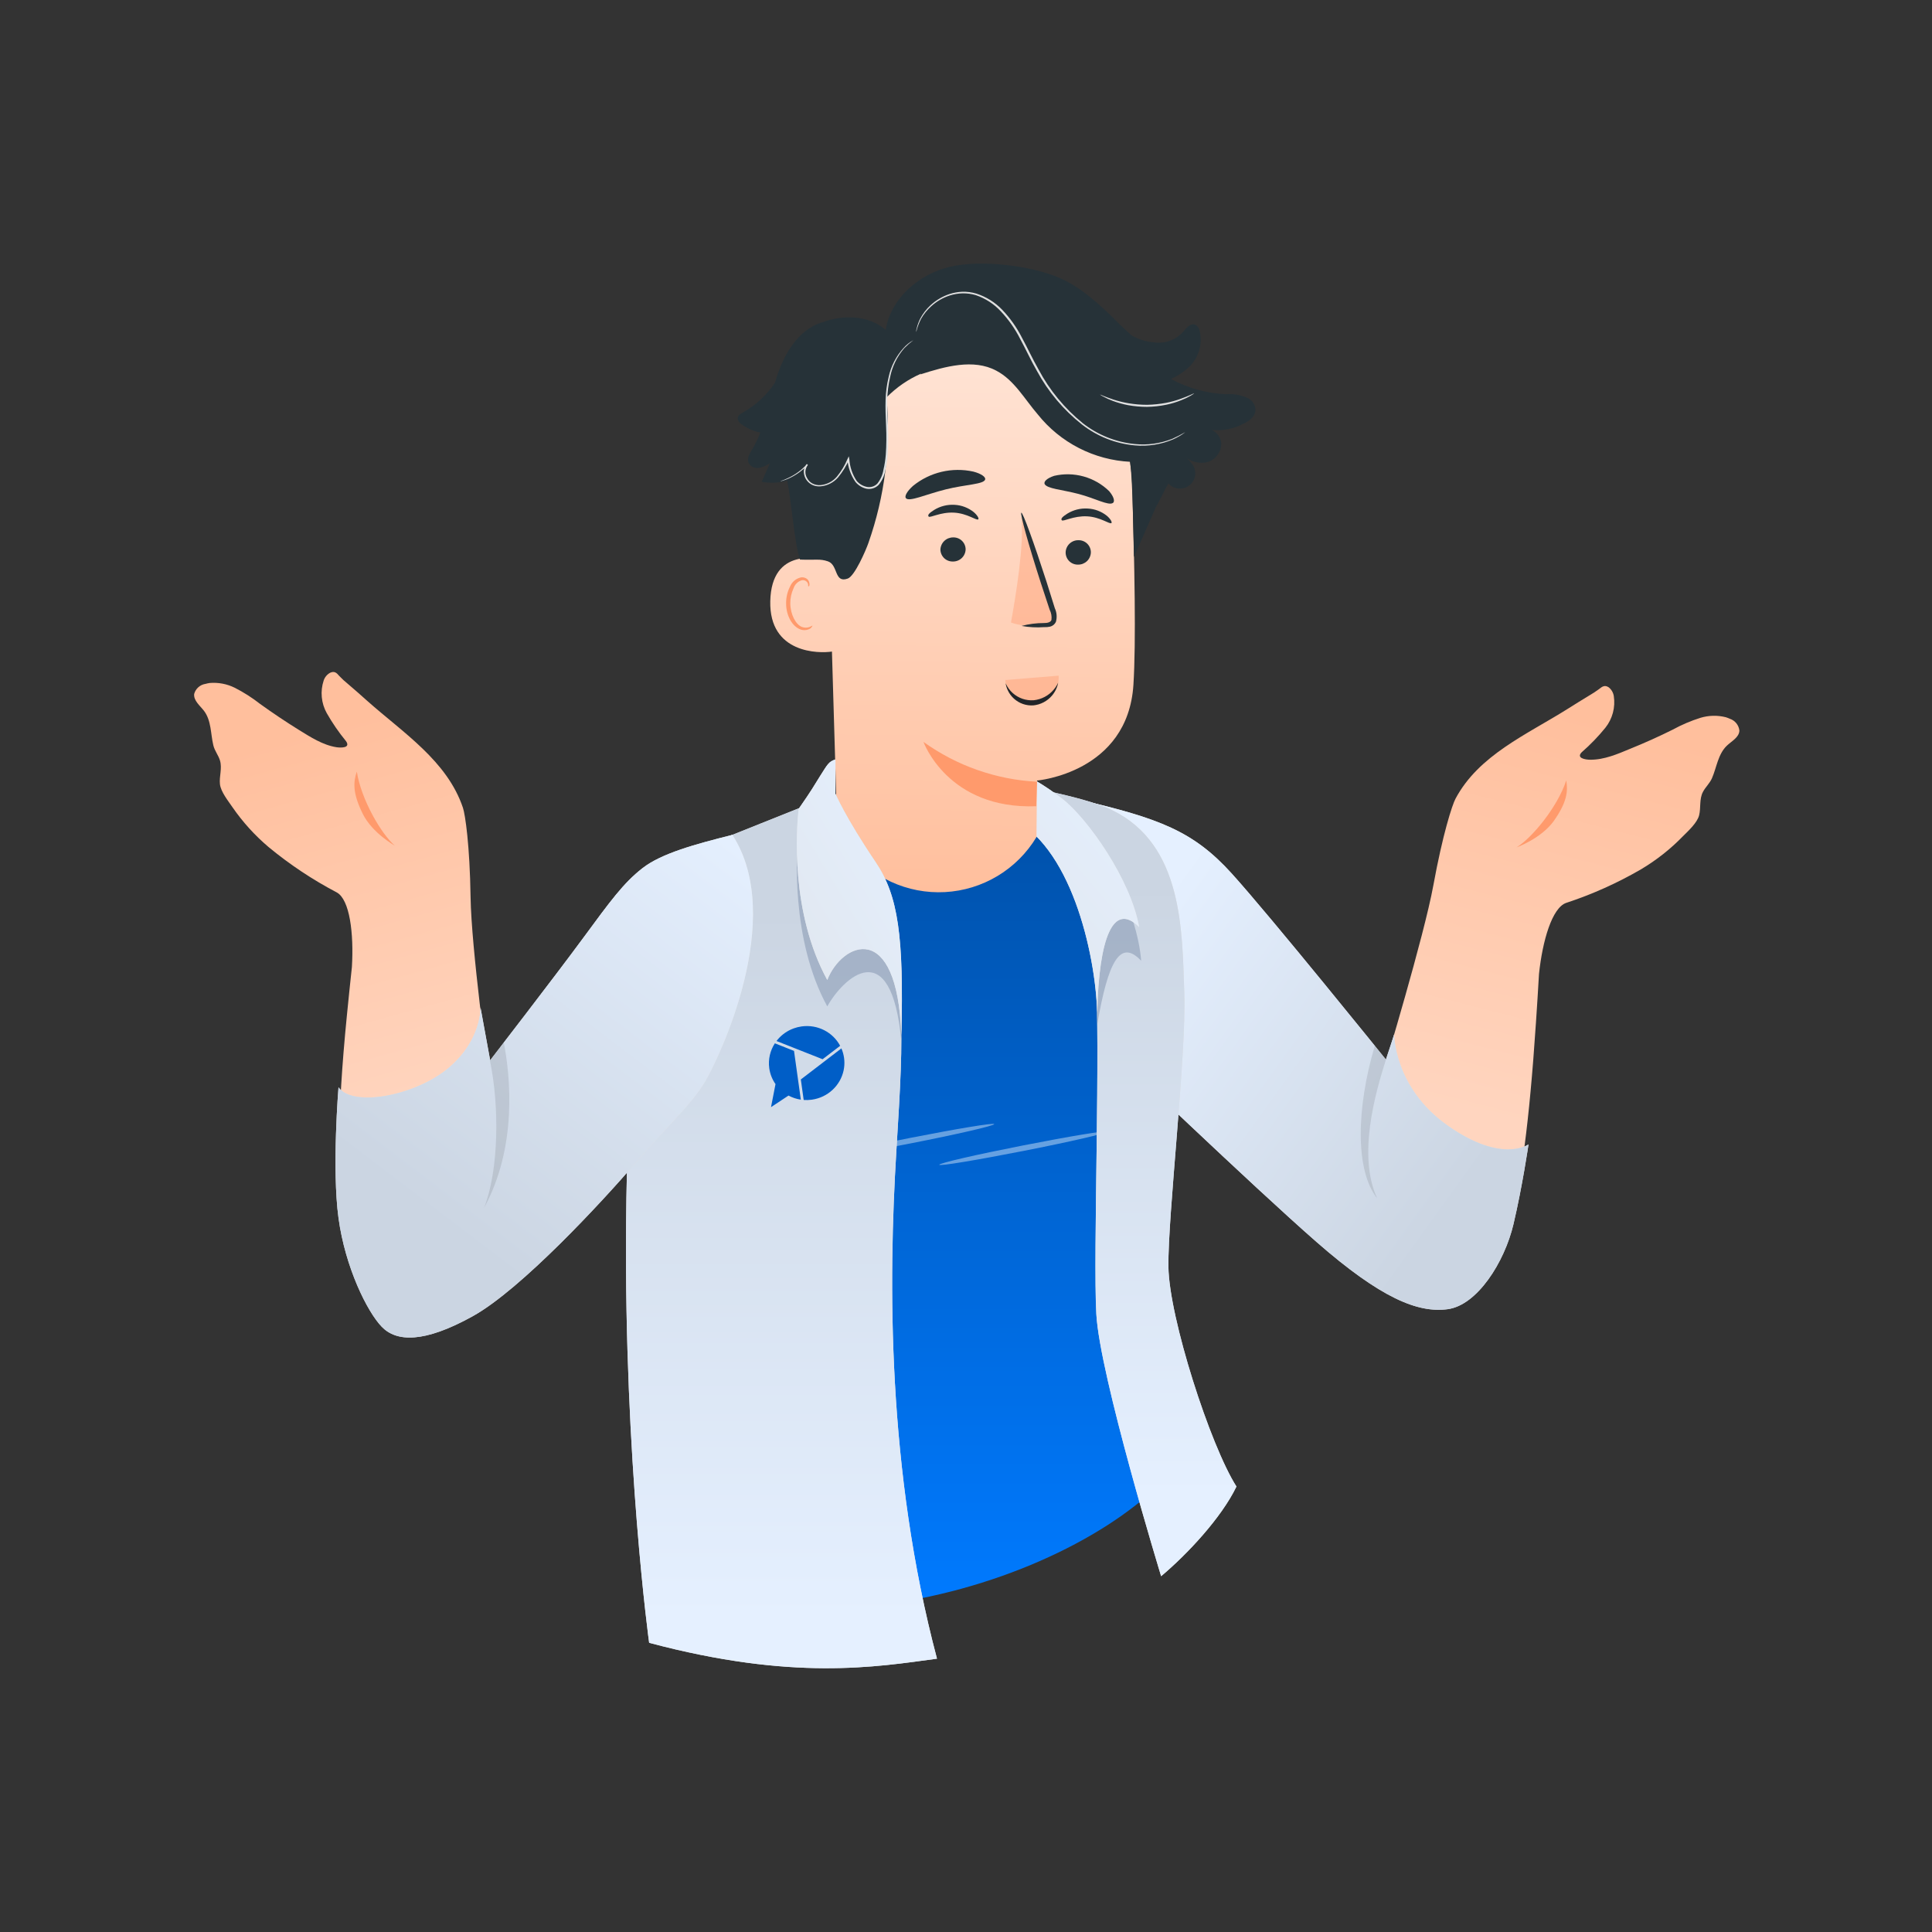 <svg width="365" height="365" viewBox="0 0 365 365" fill="none" xmlns="http://www.w3.org/2000/svg">
<rect x="0" y="0" width="365" height="365" fill="#333333" stroke="none"/>
<path d="M326.042 135.499C324.468 135.104 322.817 135.142 321.262 135.609C319.443 136.182 317.685 136.932 316.012 137.849C313.399 139.149 310.732 140.349 308.012 141.449C305.612 142.449 303.062 143.559 300.412 143.529C299.532 143.529 297.692 143.229 298.852 142.089C300.462 140.686 301.947 139.147 303.292 137.489C303.958 136.653 304.442 135.688 304.716 134.655C304.99 133.623 305.046 132.544 304.882 131.489C304.779 130.846 304.44 130.265 303.932 129.859C303.182 129.349 302.692 129.709 302.132 130.159C301.521 130.613 300.883 131.031 300.222 131.409C298.882 132.229 297.542 133.049 296.222 133.889C288.462 138.779 279.392 142.619 274.982 150.889C274.342 152.089 272.552 157.639 270.792 167.269C269.032 176.899 261.442 201.999 261.442 201.999C261.442 201.999 246.442 184.539 235.532 170.529C230.426 163.808 223.509 158.684 215.592 155.759C211.679 154.362 207.668 153.256 203.592 152.449L214.502 199.709C214.502 199.709 240.592 227.549 255.502 239.259C268.972 249.829 277.212 245.379 279.742 241.529C283.942 235.139 287.572 232.439 290.182 193.129C290.402 190.129 290.562 187.049 290.752 184.009C291.412 177.709 293.232 171.499 295.882 170.579C300.796 168.964 305.528 166.843 310.002 164.249C312.938 162.507 315.629 160.382 318.002 157.929C319.002 156.929 320.642 155.439 321.002 154.029C321.362 152.619 321.002 150.959 321.732 149.599C322.212 148.679 323.012 147.999 323.442 146.999C324.312 144.999 324.562 142.489 326.242 140.879C327.162 139.999 328.562 139.309 328.612 138.029C328.557 137.521 328.358 137.04 328.037 136.642C327.716 136.245 327.287 135.949 326.802 135.789C326.555 135.677 326.301 135.58 326.042 135.499Z" fill="url(#paint0_linear_7759_6806)"/>
<path d="M261.462 201.998C258.132 212.058 257.882 225.358 257.882 225.358C257.882 225.358 254.192 210.008 258.392 198.358L261.462 201.998Z" fill="#F0997A"/>
<path d="M295.902 147.439C294.242 152.509 289.382 158.349 286.512 160.089C286.512 160.089 291.082 158.469 293.512 155.149C296.092 151.509 296.232 149.449 295.902 147.439Z" fill="#FF9A6C"/>
<path d="M203.702 151.029C219.072 154.609 225.452 157.029 232.702 165.029C239.952 173.029 261.832 200.169 261.832 200.169L263.392 195.449C263.392 195.449 263.332 205.539 273.582 212.709C283.832 219.879 288.772 216.199 288.772 216.199C288.772 216.199 287.632 224.059 285.932 231.269C284.232 238.479 279.072 246.599 273.492 247.339C267.912 248.079 260.952 245.339 248.712 234.629C236.472 223.919 209.892 198.439 209.892 198.439L203.702 151.029Z" fill="#E0E0E0"/>
<path d="M203.702 151.029C219.072 154.609 225.452 157.029 232.702 165.029C239.952 173.029 261.832 200.169 261.832 200.169L263.392 195.449C263.392 195.449 263.332 205.539 273.582 212.709C283.832 219.879 288.772 216.199 288.772 216.199C288.772 216.199 287.632 224.059 285.932 231.269C284.232 238.479 279.072 246.599 273.492 247.339C267.912 248.079 260.952 245.339 248.712 234.629C236.472 223.919 209.892 198.439 209.892 198.439L203.702 151.029Z" fill="url(#paint1_linear_7759_6806)"/>
<path opacity="0.1" d="M261.852 200.139C259.802 206.579 256.442 218.359 260.182 226.389C256.052 221.229 256.182 209.539 259.742 197.519L261.852 200.139Z" fill="black"/>
<path d="M221.402 189.909C222.402 162.049 216.832 153.849 202.902 151.069L179.902 146.599C172.902 147.409 141.842 158.419 133.622 160.489C128.322 161.829 125.162 172.559 122.562 189.559C120.452 203.379 120.652 214.379 119.432 233.629C118.432 249.759 119.692 275.929 122.662 298.729C166.662 315.449 221.592 289.509 226.792 268.409C225.502 262.519 217.092 252.569 216.972 240.949C219.782 216.859 221.082 198.669 221.402 189.909Z" fill="url(#paint2_linear_7759_6806)"/>
<path opacity="0.4" d="M209.103 213.805C209.122 214.106 202.048 215.734 193.309 217.447C184.57 219.159 177.471 220.352 177.452 220.049C177.432 219.745 184.508 218.12 193.247 216.406C201.986 214.693 209.083 213.501 209.103 213.805Z" fill="white"/>
<path opacity="0.4" d="M187.832 212.373C187.852 212.674 180.777 214.303 172.038 216.015C163.3 217.727 156.201 218.921 156.182 218.618C156.162 218.314 163.237 216.689 171.977 214.974C180.715 213.262 187.812 212.069 187.832 212.373Z" fill="white"/>
<path d="M133.122 159.819L157.782 149.949C157.782 149.949 160.162 157.539 165.662 172.109C171.162 186.679 170.842 193.039 169.342 217.499C167.842 241.959 167.559 277.724 177.019 313.364C165.499 314.924 149.829 317.604 122.639 310.364C122.639 310.364 117.912 276.129 118.282 231.209C118.472 206.199 120.292 165.809 133.122 159.819Z" fill="#E0E0E0"/>
<path d="M133.122 159.819L157.782 149.949C157.782 149.949 160.162 157.539 165.662 172.109C171.162 186.679 170.842 193.039 169.342 217.499C167.842 241.959 167.559 277.724 177.019 313.364C165.499 314.924 149.829 317.604 122.639 310.364C122.639 310.364 117.912 276.129 118.282 231.209C118.472 206.199 120.292 165.809 133.122 159.819Z" fill="url(#paint3_linear_7759_6806)"/>
<path d="M190.112 150.729C199.652 155.429 205.932 167.029 206.952 182.409C207.972 197.789 206.492 236.659 207.122 248.249C207.752 259.839 219.365 297.781 219.365 297.781C224.343 293.596 230.774 286.703 233.593 280.842C228.643 273.072 220.872 248.959 220.742 239.339C220.612 229.719 224.152 199.339 223.742 187.599C223.332 175.859 223.492 159.599 210.152 153.079C204.412 150.249 190.492 148.079 190.492 148.079L190.112 150.729Z" fill="#E0E0E0"/>
<path d="M190.112 150.729C199.652 155.429 205.932 167.029 206.952 182.409C207.972 197.789 206.492 236.659 207.122 248.249C207.752 259.839 219.365 297.781 219.365 297.781C224.343 293.596 230.774 286.703 233.593 280.842C228.643 273.072 220.872 248.959 220.742 239.339C220.612 229.719 224.152 199.339 223.742 187.599C223.332 175.859 223.492 159.599 210.152 153.079C204.412 150.249 190.492 148.079 190.492 148.079L190.112 150.729Z" fill="url(#paint4_linear_7759_6806)"/>
<path fill-rule="evenodd" clip-rule="evenodd" d="M158.723 197.578L155.412 200.112L155.413 200.114L150.491 198.17L149.926 197.946L146.698 196.671C147.405 195.744 148.344 194.988 149.444 194.491C149.609 194.416 149.777 194.348 149.949 194.286C150.42 194.116 150.915 193.989 151.432 193.917C154.497 193.489 157.373 195.039 158.723 197.578ZM145.333 201.823C145.489 202.935 145.904 203.947 146.511 204.811L145.661 209.167L148.966 206.978C149.682 207.36 150.467 207.627 151.294 207.749L150.009 198.537L146.39 197.108C145.51 198.461 145.095 200.113 145.333 201.823ZM158.96 198.068L155.991 200.34L155.509 200.709L151.296 203.936L151.836 207.81C152.336 207.844 152.847 207.831 153.364 207.758C156.432 207.33 158.774 205.05 159.376 202.237C159.413 202.065 159.443 201.89 159.467 201.713C159.548 201.109 159.551 200.485 159.462 199.852C159.374 199.219 159.201 198.625 158.96 198.068Z" fill="#005EC7"/>
<path opacity="0.5" d="M207.272 193.679C206.994 178.908 204.593 163.005 193.976 156.866C193.746 155.675 193.728 154.447 193.925 153.245L195.053 147.536C198.227 149.428 201.177 151.703 203.843 154.317C208.143 158.568 214.942 172.516 215.588 181.506C211.693 177.378 209.363 181.416 207.272 193.679Z" fill="#7F91AD"/>
<path d="M207.292 191.258C206.922 179.968 202.292 159.448 190.572 154.328C190.213 153.164 190.074 151.944 190.162 150.728L190.782 144.938C194.291 146.525 197.603 148.515 200.652 150.868C205.572 154.698 213.652 166.258 215.212 175.148C210.292 170.248 207.602 177.298 207.292 191.258Z" fill="#E0E0E0"/>
<path d="M207.292 191.258C206.922 179.968 202.292 159.448 190.572 154.328C190.213 153.164 190.074 151.944 190.162 150.728L190.782 144.938C194.291 146.525 197.603 148.515 200.652 150.868C205.572 154.698 213.652 166.258 215.212 175.148C210.292 170.248 207.602 177.298 207.292 191.258Z" fill="url(#paint5_linear_7759_6806)"/>
<path fill-rule="evenodd" clip-rule="evenodd" d="M184.388 61.451L182.779 61.434C165.373 61.557 155.749 76.386 156.305 93.668L156.67 106.01C154.631 105.376 145.757 103.349 145.523 113.57C145.297 123.499 154.719 123.475 157.175 123.095L158.191 157.477L160.217 160.077C162.344 162.873 165.125 165.107 168.318 166.582C171.51 168.057 175.016 168.729 178.527 168.539C182.04 168.349 185.451 167.302 188.464 165.491C191.478 163.679 194 161.158 195.811 158.148L195.92 147.463C195.92 147.463 213.07 146.005 214.13 129.37C214.642 121.325 214.333 106.624 213.899 91.578C213.678 83.771 210.518 76.334 205.048 70.75C199.577 65.166 192.2 61.846 184.388 61.451Z" fill="url(#paint6_linear_7759_6806)"/>
<path d="M195.916 147.69C188.192 147.287 180.747 144.675 174.468 140.165C174.468 140.165 179.045 152.947 195.768 152.315L195.916 147.69Z" fill="#FF9A6C"/>
<path d="M206.089 104.388C206.064 105.009 205.798 105.595 205.345 106.021C204.893 106.447 204.292 106.68 203.67 106.67C203.361 106.679 203.053 106.624 202.765 106.51C202.478 106.396 202.216 106.225 201.997 106.007C201.778 105.789 201.606 105.529 201.49 105.242C201.375 104.955 201.319 104.648 201.325 104.34C201.347 103.718 201.613 103.13 202.067 102.703C202.52 102.276 203.122 102.044 203.746 102.058C204.054 102.051 204.361 102.107 204.649 102.222C204.935 102.337 205.195 102.508 205.414 102.725C205.633 102.943 205.805 103.202 205.921 103.488C206.038 103.774 206.096 104.08 206.089 104.388Z" fill="#263238"/>
<path d="M209.976 98.813C209.657 99.111 207.922 97.675 205.368 97.548C202.815 97.422 200.851 98.605 200.596 98.287C200.341 97.97 200.79 97.587 201.643 97.037C202.792 96.329 204.134 95.992 205.483 96.074C206.815 96.137 208.092 96.622 209.13 97.458C209.883 98.11 210.12 98.7 209.976 98.813Z" fill="#263238"/>
<path d="M182.431 103.802C182.409 104.424 182.143 105.012 181.69 105.439C181.236 105.866 180.634 106.098 180.01 106.084C179.707 106.09 179.405 106.036 179.122 105.925C178.838 105.814 178.581 105.648 178.362 105.437C178.145 105.225 177.971 104.972 177.851 104.693C177.732 104.414 177.668 104.114 177.666 103.811C177.695 103.192 177.963 102.608 178.414 102.182C178.866 101.757 179.465 101.522 180.085 101.529C180.39 101.521 180.694 101.573 180.978 101.684C181.261 101.794 181.519 101.96 181.738 102.172C181.957 102.384 182.131 102.637 182.249 102.917C182.369 103.197 182.43 103.498 182.431 103.802Z" fill="#263238"/>
<path d="M184.816 98.112C184.499 98.41 182.762 96.974 180.209 96.848C177.655 96.721 175.691 97.904 175.438 97.587C175.183 97.269 175.63 96.887 176.483 96.337C177.634 95.63 178.976 95.293 180.325 95.373C181.656 95.436 182.933 95.921 183.97 96.757C184.723 97.41 184.976 97.985 184.816 98.112Z" fill="#263238"/>
<path opacity="0.4" d="M199.247 116.458L192.965 97.732C193.534 102.758 191.862 112.873 190.993 117.613C194.08 118.728 198.322 118.141 198.891 117.761C199.46 117.382 199.365 116.734 199.247 116.458Z" fill="#FF9A6C"/>
<path d="M192.99 118.252C194.364 117.89 195.779 117.707 197.2 117.707C197.86 117.714 198.478 117.577 198.641 117.135C198.729 116.465 198.611 115.784 198.302 115.183L196.632 110.109C194.31 102.923 192.662 96.961 192.95 96.864C193.238 96.766 195.36 102.618 197.682 109.805C198.239 111.587 198.781 113.283 199.281 114.907C199.655 115.715 199.728 116.63 199.484 117.487C199.38 117.713 199.225 117.912 199.033 118.068C198.839 118.225 198.612 118.336 198.37 118.392C198.003 118.474 197.626 118.504 197.25 118.481C195.826 118.586 194.395 118.509 192.99 118.252Z" fill="#263238"/>
<path d="M186.126 90.562C185.921 91.51 182.466 91.508 178.674 92.457C174.881 93.406 171.764 94.872 171.144 94.117C170.857 93.764 171.317 92.85 172.48 91.802C174.054 90.519 175.9 89.609 177.88 89.141C179.857 88.673 181.917 88.659 183.9 89.1C185.417 89.498 186.226 90.126 186.126 90.562Z" fill="#263238"/>
<path d="M210.262 95.017C209.399 95.582 206.946 94.154 203.775 93.321C200.604 92.488 197.786 92.339 197.346 91.427C197.174 90.971 197.781 90.353 199.157 89.896C200.992 89.469 202.904 89.51 204.721 90.016C206.536 90.521 208.194 91.474 209.544 92.788C210.462 93.876 210.647 94.735 210.262 95.017Z" fill="#263238"/>
<path d="M153.482 118.176C153.482 118.176 153.28 118.317 152.933 118.457C152.469 118.628 151.959 118.623 151.498 118.442C150.313 117.986 149.328 116.056 149.305 113.993C149.298 113.006 149.508 112.03 149.924 111.134C150.038 110.781 150.235 110.459 150.501 110.198C150.766 109.936 151.089 109.742 151.446 109.632C151.676 109.578 151.919 109.606 152.132 109.709C152.345 109.813 152.517 109.987 152.616 110.202C152.756 110.519 152.611 110.746 152.74 110.776C152.869 110.806 153 110.579 152.905 110.119C152.848 109.834 152.699 109.576 152.48 109.384C152.166 109.144 151.773 109.032 151.38 109.072C150.911 109.162 150.472 109.367 150.104 109.668C149.735 109.97 149.447 110.358 149.266 110.798C148.761 111.779 148.503 112.868 148.516 113.971C148.493 116.263 149.676 118.438 151.335 118.956C151.64 119.048 151.963 119.072 152.278 119.026C152.593 118.98 152.895 118.864 153.16 118.688C153.451 118.405 153.511 118.176 153.482 118.176Z" fill="#FF9A6C"/>
<path d="M237.109 76.872C236.92 76.199 236.479 75.625 235.877 75.269C234.54 74.63 233.057 74.358 231.58 74.48C227.952 74.311 224.41 73.325 221.219 71.595C222.379 71.084 223.452 70.394 224.398 69.551C225.391 68.681 226.125 67.554 226.517 66.294C226.911 65.034 226.947 63.69 226.623 62.411C226.569 62.173 226.463 61.951 226.31 61.761C226.159 61.571 225.965 61.417 225.745 61.313C225.001 61.062 224.305 61.771 223.812 62.339C223.134 63.219 222.233 63.9 221.2 64.311C220.169 64.721 219.044 64.846 217.947 64.671C216.43 64.543 214.963 64.073 213.656 63.295L213.529 63.136L211.723 61.471C207.463 57.13 203.891 54.099 200.119 52.484C194.59 50.136 185.287 49.024 179.433 50.411C173.578 51.798 168.265 56.413 167.329 62.334C164.129 59.523 159.222 59.387 155.217 60.95L155.117 60.949C150.667 62.436 148.051 67.051 146.644 71.52C146.568 71.763 146.509 72.006 146.434 72.263C144.893 74.614 142.806 76.558 140.35 77.931C139.916 78.17 139.425 78.466 139.364 78.953C139.373 79.198 139.445 79.437 139.572 79.647C139.701 79.856 139.881 80.029 140.098 80.149C141.146 80.929 142.356 81.465 143.64 81.718C143.235 82.777 142.743 83.802 142.174 84.783C141.649 85.623 141.035 86.619 141.458 87.497C141.648 87.826 141.934 88.088 142.28 88.248C142.625 88.408 143.01 88.458 143.385 88.391C144.131 88.246 144.838 87.945 145.46 87.51C144.946 88.679 144.431 89.848 143.904 91.018C145.508 91.317 147.158 91.241 148.726 90.795C149.573 95.101 150.111 102.842 151.143 105.718C154.17 105.835 154.906 105.527 156.436 106.058C158.394 106.766 157.57 110.239 160.162 109.305C161.486 108.832 163.604 103.911 164.061 102.584C167.168 93.77 168.336 84.391 167.486 75.086C169.364 73.17 171.597 71.636 174.061 70.569L173.859 70.739C178.567 69.225 183.935 67.733 188.216 70.026C191.612 71.794 193.556 75.395 196.067 78.3C198.175 80.942 200.823 83.105 203.833 84.647C206.842 86.19 210.147 87.076 213.525 87.246C214.062 92.294 214.078 100.531 214.231 105.231L218.389 95.776C218.709 95.24 219.002 94.689 219.267 94.123L219.369 93.967C219.779 93.064 220.239 92.184 220.746 91.331C221.253 91.906 221.969 92.256 222.735 92.304C223.501 92.352 224.256 92.094 224.832 91.587C225.408 91.08 225.759 90.366 225.808 89.6C225.855 88.835 225.597 88.082 225.09 87.507C224.692 86.956 224.213 86.468 223.669 86.06C224.235 86.628 224.938 87.041 225.709 87.26C226.481 87.478 227.297 87.495 228.076 87.309C228.846 87.088 229.523 86.62 230.002 85.978C230.48 85.336 230.734 84.555 230.724 83.754C230.676 83.212 230.484 82.692 230.169 82.249C229.853 81.805 229.424 81.453 228.928 81.229C231.001 81.44 233.088 81.027 234.924 80.044C236.307 79.428 237.481 78.351 237.109 76.872Z" fill="#263238"/>
<path d="M172.547 64.278C171.941 64.735 171.37 65.237 170.839 65.779C169.481 67.345 168.557 69.236 168.156 71.267C167.832 72.676 167.654 74.114 167.624 75.559C167.608 77.092 167.678 78.74 167.76 80.474C167.851 82.298 167.832 84.125 167.705 85.946C167.635 86.909 167.491 87.866 167.274 88.806C167.1 89.82 166.671 90.772 166.025 91.573C165.728 91.891 165.351 92.127 164.937 92.258C164.52 92.389 164.076 92.412 163.651 92.322C162.848 92.129 162.132 91.679 161.611 91.041C160.727 89.764 160.203 88.275 160.091 86.728L160.45 86.731C159.915 87.98 159.201 89.145 158.334 90.191C157.497 91.158 156.318 91.762 155.045 91.876C154.451 91.934 153.854 91.818 153.326 91.543C152.836 91.273 152.435 90.865 152.175 90.371C151.947 89.928 151.838 89.433 151.86 88.935C151.89 88.456 152.089 88.002 152.419 87.652L152.603 87.811C151.576 88.923 150.331 89.812 148.946 90.424C148.582 90.587 148.206 90.722 147.823 90.828C147.691 90.875 147.557 90.907 147.419 90.924C147.54 90.854 147.672 90.803 147.808 90.771C148.054 90.673 148.428 90.534 148.889 90.309C150.246 89.683 151.46 88.789 152.461 87.681L152.631 87.84C152.354 88.187 152.191 88.611 152.163 89.054C152.136 89.497 152.246 89.938 152.477 90.317C152.702 90.766 153.065 91.131 153.513 91.359C153.992 91.597 154.528 91.697 155.061 91.647C156.252 91.527 157.35 90.947 158.119 90.031C158.939 89.031 159.606 87.919 160.105 86.728L160.355 86.2L160.463 86.774C160.56 88.238 161.041 89.651 161.856 90.871C162.349 91.433 163.008 91.822 163.739 91.979C164.1 92.057 164.476 92.04 164.829 91.931C165.182 91.821 165.501 91.623 165.755 91.355C166.353 90.602 166.748 89.709 166.9 88.76C167.121 87.819 167.27 86.862 167.346 85.899C167.472 84.092 167.49 82.279 167.402 80.471C167.333 78.737 167.249 77.088 167.308 75.527C167.35 74.081 167.543 72.642 167.884 71.236C168.321 69.177 169.302 67.273 170.724 65.721C171.245 65.139 171.86 64.651 172.547 64.278Z" fill="#E0E0E0"/>
<path d="M223.914 81.649C223.914 81.649 223.914 81.649 223.77 81.762L223.351 82.059C223.119 82.22 222.878 82.366 222.629 82.496C222.297 82.687 221.955 82.86 221.605 83.015C219.339 83.978 216.869 84.366 214.418 84.145C210.771 83.821 207.298 82.453 204.414 80.204C200.915 77.447 198.021 74.005 195.907 70.089C194.722 68.043 193.781 65.941 192.725 64.011C191.772 62.125 190.553 60.386 189.103 58.846C187.805 57.437 186.174 56.377 184.357 55.76C183.535 55.516 182.679 55.401 181.821 55.419C181.026 55.443 180.238 55.575 179.477 55.81C178.172 56.226 176.97 56.917 175.955 57.837C175.178 58.525 174.52 59.337 174.008 60.238C173.607 61.027 173.299 61.861 173.093 62.722C173.091 62.664 173.091 62.607 173.095 62.55C173.097 62.406 173.127 62.235 173.185 62.035C173.337 61.387 173.564 60.759 173.866 60.165C174.363 59.236 175.011 58.395 175.785 57.678C176.819 56.722 178.044 55.997 179.379 55.552C180.162 55.3 180.975 55.154 181.795 55.118C182.686 55.093 183.576 55.208 184.432 55.46C186.304 56.056 187.996 57.113 189.351 58.533C190.833 60.091 192.082 61.855 193.057 63.771C194.114 65.716 195.068 67.802 196.224 69.834C198.296 73.728 201.131 77.167 204.559 79.947C207.388 82.168 210.794 83.535 214.377 83.887C216.789 84.132 219.223 83.793 221.477 82.899C222.31 82.527 223.126 82.11 223.914 81.649Z" fill="#E0E0E0"/>
<path d="M225.597 74.334C225.597 74.334 225.395 74.503 224.976 74.743C224.404 75.076 223.806 75.362 223.189 75.598C222.258 75.976 221.294 76.269 220.31 76.471C219.122 76.713 217.915 76.844 216.703 76.864C215.492 76.863 214.283 76.755 213.09 76.54C212.116 76.352 211.159 76.084 210.228 75.738C209.608 75.513 209.005 75.239 208.429 74.917C208.202 74.816 207.991 74.684 207.802 74.524C207.802 74.524 208.758 74.949 210.332 75.481C211.268 75.785 212.224 76.02 213.195 76.183C214.365 76.381 215.549 76.479 216.736 76.478C217.923 76.452 219.104 76.33 220.269 76.113C221.225 75.929 222.163 75.67 223.076 75.339C224.661 74.782 225.555 74.276 225.597 74.334Z" fill="#E0E0E0"/>
<path opacity="0.5" d="M170.292 196.822C168.409 175.972 159.203 184.871 156.292 190.13C149.362 177.5 150.412 160.869 150.892 156.799C153.392 153.219 153.792 152.439 154.892 150.679C156.372 148.339 156.582 147.869 157.832 147.479V153.949C157.832 153.949 159.622 158.289 165.472 166.949C169.712 173.249 170.752 178.232 170.292 196.822Z" fill="#7F91AD"/>
<path d="M170.292 195.549C169.502 173.399 159.012 178.129 156.292 185.139C149.362 172.509 150.412 156.869 150.892 152.799C153.392 149.219 153.792 148.439 154.892 146.679C156.372 144.339 156.582 143.869 157.832 143.479V149.949C157.832 149.949 159.622 154.289 165.472 162.949C169.712 169.249 170.752 176.959 170.292 195.549Z" fill="#E0E0E0"/>
<path d="M170.292 195.549C169.502 173.399 159.012 178.129 156.292 185.139C149.362 172.509 150.412 156.869 150.892 152.799C153.392 149.219 153.792 148.439 154.892 146.679C156.372 144.339 156.582 143.869 157.832 143.479V149.949C157.832 149.949 159.622 154.289 165.472 162.949C169.712 169.249 170.752 176.959 170.292 195.549Z" fill="url(#paint7_linear_7759_6806)"/>
<path d="M39.652 129.029C41.268 128.901 42.888 129.212 44.342 129.929C46.041 130.793 47.652 131.822 49.152 132.999C51.525 134.706 53.949 136.329 56.422 137.869C58.632 139.229 60.962 140.759 63.572 141.169C64.452 141.299 66.312 141.319 65.352 139.999C63.998 138.349 62.787 136.586 61.732 134.729C61.212 133.797 60.893 132.767 60.793 131.705C60.693 130.643 60.815 129.572 61.152 128.559C61.356 127.943 61.784 127.425 62.352 127.109C63.172 126.719 63.602 127.109 64.082 127.689C64.605 128.244 65.167 128.762 65.762 129.239C66.952 130.239 68.132 131.299 69.312 132.349C76.162 138.449 84.472 143.729 87.462 152.609C87.892 153.899 88.752 159.669 88.902 169.459C89.052 179.249 92.222 202.199 92.222 202.199C92.222 202.199 96.622 196.629 107.222 182.349C116.932 169.239 119.982 164.149 128.382 161.459C132.182 160.249 136.382 159.289 137.662 158.939C144.662 167.219 140.362 195.819 127.152 209.849C127.152 209.849 108.492 232.749 93.392 244.779C79.992 255.439 71.212 249.149 69.392 244.939C66.302 237.939 61.642 230.939 65.542 191.779C65.822 188.779 66.172 185.719 66.482 182.689C66.862 176.359 66.082 169.949 63.622 168.599C59.044 166.196 54.727 163.324 50.742 160.029C48.139 157.825 45.839 155.287 43.902 152.479C43.102 151.299 41.712 149.589 41.552 148.139C41.392 146.689 42.012 145.139 41.552 143.649C41.242 142.649 40.552 141.859 40.302 140.799C39.782 138.639 39.942 136.169 38.552 134.309C37.782 133.309 36.552 132.369 36.682 131.109C36.815 130.616 37.089 130.172 37.471 129.833C37.853 129.494 38.326 129.273 38.832 129.199C39.1 129.122 39.375 129.065 39.652 129.029Z" fill="url(#paint8_linear_7759_6806)"/>
<path d="M92.222 202.199C93.842 212.669 92.302 227.199 92.302 227.199C92.302 227.199 98.192 209.449 95.962 197.309L92.222 202.199Z" fill="#F0997A"/>
<path d="M67.412 145.769C68.222 151.039 72.052 157.599 74.602 159.769C74.602 159.769 70.352 157.409 68.542 153.769C66.552 149.749 66.762 147.699 67.412 145.769Z" fill="#FF9A6C"/>
<path d="M138.362 157.729C131.362 159.479 124.942 161.229 121.362 164.029C117.782 166.829 115.362 170.159 110.102 177.309C104.842 184.459 92.602 200.309 92.602 200.309L90.772 190.309C90.772 190.309 91.062 196.379 84.842 201.679C78.622 206.979 66.712 209.279 63.952 205.419C63.952 205.419 62.682 220.789 63.952 230.119C65.222 239.449 69.372 247.819 72.132 250.669C74.892 253.519 80.072 253.789 89.302 248.669C98.532 243.549 113.852 226.909 119.872 219.929C125.892 212.949 130.602 208.699 133.182 204.389C135.762 200.079 148.582 173.499 138.362 157.729Z" fill="#E0E0E0"/>
<path d="M138.362 157.729C131.362 159.479 124.942 161.229 121.362 164.029C117.782 166.829 115.362 170.159 110.102 177.309C104.842 184.459 92.602 200.309 92.602 200.309L90.772 190.309C90.772 190.309 91.062 196.379 84.842 201.679C78.622 206.979 66.712 209.279 63.952 205.419C63.952 205.419 62.682 220.789 63.952 230.119C65.222 239.449 69.372 247.819 72.132 250.669C74.892 253.519 80.072 253.789 89.302 248.669C98.532 243.549 113.852 226.909 119.872 219.929C125.892 212.949 130.602 208.699 133.182 204.389C135.762 200.079 148.582 173.499 138.362 157.729Z" fill="url(#paint9_linear_7759_6806)"/>
<path opacity="0.1" d="M92.552 200.329C94.382 208.999 94.242 221.109 91.452 228.189C97.732 216.679 96.452 203.449 95.172 196.919L92.552 200.329Z" fill="black"/>
<path opacity="0.4" d="M200.003 127.647L189.929 128.474C189.952 129.141 190.109 129.796 190.39 130.401C190.672 131.006 191.072 131.548 191.567 131.995C192.062 132.441 192.641 132.784 193.271 133.001C193.901 133.219 194.568 133.307 195.232 133.261C196.597 133.123 197.855 132.461 198.744 131.415C199.633 130.369 200.084 129.019 200.003 127.647Z" fill="#FF9A6C"/>
<path fill-rule="evenodd" clip-rule="evenodd" d="M189.985 129.07C190.005 129.115 190.025 129.16 190.045 129.204C190.349 129.857 190.781 130.442 191.316 130.925C191.85 131.407 192.476 131.777 193.156 132.012C193.836 132.247 194.557 132.342 195.274 132.293C196.748 132.143 198.107 131.429 199.067 130.299C199.414 129.89 199.7 129.439 199.918 128.959C199.747 129.859 199.346 130.707 198.744 131.415C197.855 132.462 196.596 133.123 195.232 133.261C194.568 133.308 193.901 133.219 193.271 133.002C192.641 132.784 192.062 132.442 191.567 131.995C191.072 131.548 190.672 131.006 190.39 130.401C190.193 129.978 190.057 129.53 189.985 129.07Z" fill="#212529"/>
<defs>
<linearGradient id="paint0_linear_7759_6806" x1="293.058" y1="133.816" x2="273.773" y2="208.958" gradientUnits="userSpaceOnUse">
<stop stop-color="#FFBF9D"/>
<stop offset="1" stop-color="#FFD5BF"/>
</linearGradient>
<linearGradient id="paint1_linear_7759_6806" x1="281.313" y1="217.996" x2="217.506" y2="172.086" gradientUnits="userSpaceOnUse">
<stop stop-color="#CBD5E2"/>
<stop offset="1" stop-color="#E5F0FF"/>
</linearGradient>
<linearGradient id="paint2_linear_7759_6806" x1="172.943" y1="146.599" x2="172.943" y2="304.077" gradientUnits="userSpaceOnUse">
<stop stop-color="#004FA6"/>
<stop offset="1" stop-color="#007AFF"/>
</linearGradient>
<linearGradient id="paint3_linear_7759_6806" x1="146.77" y1="172.084" x2="146.77" y2="305.64" gradientUnits="userSpaceOnUse">
<stop stop-color="#CBD5E2"/>
<stop offset="1" stop-color="#E5F0FF"/>
</linearGradient>
<linearGradient id="paint4_linear_7759_6806" x1="210.117" y1="167.194" x2="210.117" y2="282.529" gradientUnits="userSpaceOnUse">
<stop stop-color="#CBD5E2"/>
<stop offset="1" stop-color="#E5F0FF"/>
</linearGradient>
<linearGradient id="paint5_linear_7759_6806" x1="197.078" y1="181.546" x2="225.616" y2="157.069" gradientUnits="userSpaceOnUse">
<stop stop-color="#E1E8F1"/>
<stop offset="1" stop-color="#E5F0FF"/>
</linearGradient>
<linearGradient id="paint6_linear_7759_6806" x1="180.524" y1="61.411" x2="179.428" y2="168.593" gradientUnits="userSpaceOnUse">
<stop stop-color="#FFE5D7"/>
<stop offset="1" stop-color="#FFBF9D"/>
</linearGradient>
<linearGradient id="paint7_linear_7759_6806" x1="156.033" y1="184.63" x2="184.766" y2="167.27" gradientUnits="userSpaceOnUse">
<stop stop-color="#E1E8F1"/>
<stop offset="1" stop-color="#E5F0FF"/>
</linearGradient>
<linearGradient id="paint8_linear_7759_6806" x1="57.654" y1="138.47" x2="77.604" y2="210.288" gradientUnits="userSpaceOnUse">
<stop stop-color="#FFBF9D"/>
<stop offset="1" stop-color="#FFD5BF"/>
</linearGradient>
<linearGradient id="paint9_linear_7759_6806" x1="85.223" y1="232.781" x2="142.258" y2="157.729" gradientUnits="userSpaceOnUse">
<stop stop-color="#CBD5E2"/>
<stop offset="1" stop-color="#E5F0FF"/>
</linearGradient>
</defs>
</svg>
